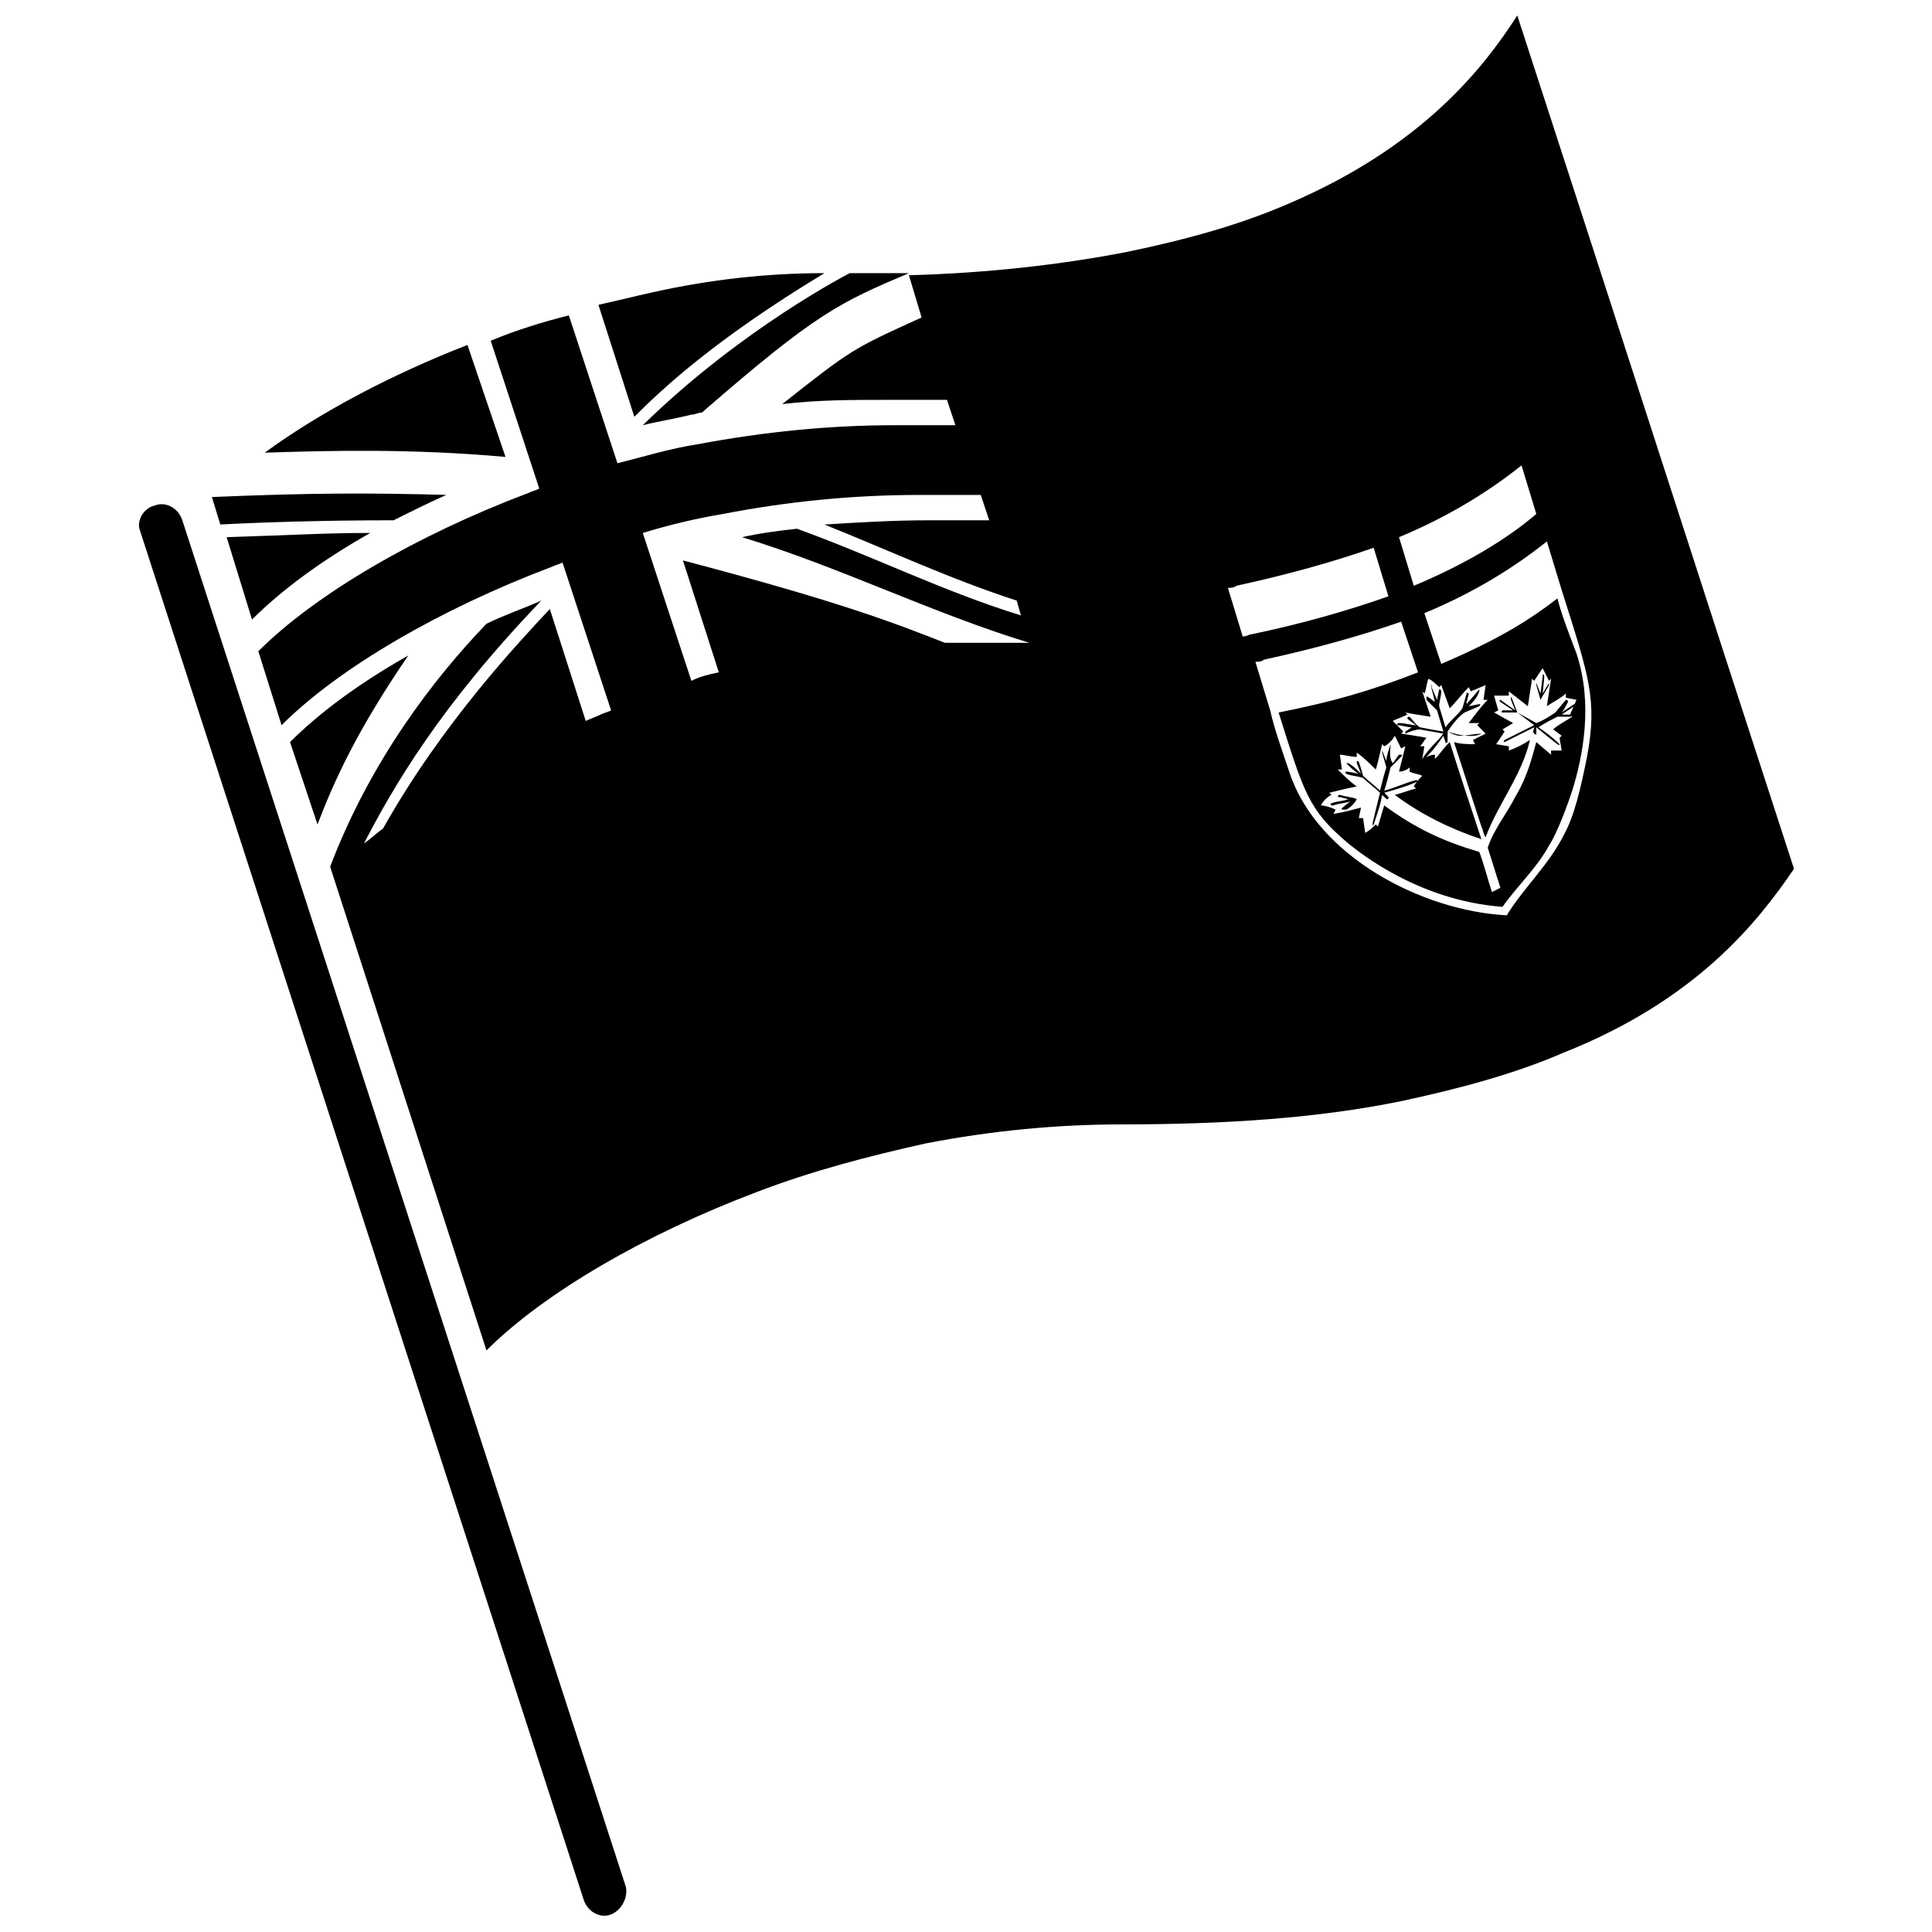 <?xml version="1.0" encoding="UTF-8"?>
<!-- Uploaded to: ICON Repo, www.iconrepo.com, Generator: ICON Repo Mixer Tools -->
<svg width="800px" height="800px" version="1.1" viewBox="144 144 512 512" xmlns="http://www.w3.org/2000/svg">
 <defs>
  <clipPath id="b">
   <path d="m180 277h130v374.9h-130z"/>
  </clipPath>
  <clipPath id="a">
   <path d="m200 148.09h420v353.91h-420z"/>
  </clipPath>
 </defs>
 <g clip-path="url(#b)">
  <path d="m305.95 651.34c-2.801 1.121-6.156-0.559-7.277-3.918l-117.55-362.74c-1.121-2.801 1.121-6.156 3.918-6.719 2.801-1.121 6.156 0.559 7.277 3.918l117.55 362.18c0.562 2.797-1.117 6.156-3.918 7.277z"/>
 </g>
 <g clip-path="url(#a)">
  <path d="m228.14 362.49c4.477-11.754 10.637-25.191 24.07-44.781-12.875 7.277-23.512 15.113-31.348 22.953l7.277 21.828m-17.355-54.301c7.836-7.836 18.473-15.676 31.348-22.953-11.754 0-20.152 0.559-38.066 1.121l6.719 21.832m37.508-26.309c4.477-2.238 8.957-4.477 13.996-6.719-20.152-0.559-35.828-0.559-62.137 0.559l2.238 7.277c10.633-0.559 26.867-1.117 45.902-1.117m19.59-46.461c-20.152 7.836-39.184 17.91-53.738 28.547 17.352-0.559 38.625-1.121 63.816 1.121l-10.078-29.668m94.605-19.035c-15.113 0-30.23 1.68-45.344 5.039-5.039 1.121-9.516 2.238-14.555 3.359l9.516 29.668c6.719-6.719 20.715-20.152 50.383-38.066m22.391 0h-15.676s-28.551 14.555-54.859 40.305c4.477-1.121 8.398-1.68 12.875-2.801 1.121 0 1.68-0.559 2.801-0.559 30.23-26.309 36.387-29.105 54.859-36.945m136.59 111.4c0.559-1.121 0.559-2.801 1.121-3.918 1.121 0.559 2.238 1.68 2.801 2.238l0.559-0.559 2.238 6.156c1.68-1.68 3.359-3.918 5.039-5.598l0.559 1.121 3.918-1.68-0.559 3.918h1.121c-1.68 1.68-3.359 3.918-5.039 6.156h2.801l-0.559 0.559 2.238 2.238-3.359 1.68 0.559 1.121c-1.68 0-3.918 0-5.598-0.559 2.238 6.719 5.039 15.676 7.277 22.391 0.559 1.121 0.559 2.238 1.121 2.801 3.359-8.957 9.516-16.234 11.754-25.75-1.68 1.121-3.918 2.238-5.598 2.801v-1.121l-3.359-0.559 2.238-3.359-0.559-0.559 2.801-1.68-5.043-2.801 1.121-0.559-1.121-3.918h3.918v-1.121l5.039 3.918 1.121-7.277 0.559 0.559 2.238-3.359 1.68 3.359 0.559-0.559-1.121 7.277c1.68-1.121 3.918-2.238 5.039-3.359v1.121l2.801 0.559-1.68 3.918 0.559 0.559c-1.68 1.121-3.918 2.238-5.039 3.359l2.238 1.68-0.559 0.559 0.559 3.359h-2.801v1.121l-3.918-3.359c-1.113 3.918-2.234 8.957-5.594 14.555-2.238 4.477-5.598 8.398-7.277 13.434l3.359 10.637-2.242 1.117c-1.121-3.359-2.238-7.836-3.359-10.637-9.516-2.801-16.793-6.156-25.191-12.316-0.559 1.68-1.121 3.918-1.68 5.598l-0.559-0.559c-0.559 0.559-1.68 1.68-2.801 2.238l-0.555-3.914h-1.121l0.559-2.801c-2.238 0.559-3.918 1.121-7.277 1.68l0.559-1.121c-1.121-0.559-2.801-1.121-3.918-1.121 0.559-1.121 1.68-2.238 2.801-2.801l-0.559-0.559c2.238-0.559 4.477-1.121 7.277-1.68-1.68-1.121-3.918-3.359-5.039-4.477h1.121l-0.559-3.918c1.121 0 2.801 0.559 4.477 0.559v-1.121c1.68 1.121 3.918 3.359 5.039 4.477 0.559-1.68 1.121-4.477 1.68-6.719l0.559 0.559c1.121-0.559 2.238-1.68 2.801-2.801l1.68 3.359 1.121-0.559c-0.559 2.238-1.121 4.477-1.68 6.719 1.121 0 2.238-0.559 2.801-1.121v1.121c1.121 0.559 2.238 0.559 3.359 1.121-0.559 0.559-1.68 1.68-2.238 2.801l0.559 0.559c-2.238 0.559-3.359 1.121-5.598 1.68 6.719 5.039 14.555 8.957 22.953 11.754-2.801-8.398-5.598-16.793-8.398-25.75-2.238 2.238-2.238 2.801-3.918 4.477v-1.121c-1.121 0-2.238 0.559-3.359 1.121l0.559-3.359h-1.121c0.559-0.559 1.121-1.68 1.68-2.238-2.801-0.559-3.359-0.559-6.719-1.121l0.559-0.559-2.801-2.801c1.121-0.559 2.801-1.121 3.918-1.68l-0.559-0.547c2.801 0.559 3.359 0.559 6.719 1.121l-2.238-6.719 0.559 0.559zm20.711 56.539c3.918-5.598 8.957-10.078 12.316-16.234 1.121-1.68 3.359-6.156 6.156-14.555 2.801-8.957 5.598-22.953 1.121-36.387-1.68-4.477-3.918-10.078-5.039-14.555-7.277 5.598-15.113 10.637-30.789 17.352l-4.477-13.434c13.434-5.598 24.07-12.316 32.469-19.031l3.918 12.875c7.277 22.953 9.516 29.109 6.719 44.223-1.68 8.398-3.359 15.676-6.156 20.711-3.918 7.836-10.637 13.996-15.113 21.273-22.391-1.121-50.383-15.676-57.656-38.066-1.68-5.039-3.918-11.195-5.039-16.234l-3.918-12.875c0.559 0 1.68 0 2.238-0.559 12.875-2.801 25.191-6.156 36.387-10.078l4.477 13.434c-12.879 5.043-22.953 7.84-36.949 10.641 6.719 21.273 7.836 25.75 18.473 34.707 2.801 2.238 18.473 15.113 40.863 16.793zm-68.852-71.652-3.918-12.875c0.559 0 1.68 0 2.238-0.559 12.875-2.801 25.191-6.156 36.387-10.078l3.918 12.875c-11.195 3.918-22.953 7.277-36.387 10.078-0.559 0-1.121 0.559-2.238 0.559zm45.34-13.434-3.918-12.875c13.434-5.598 24.07-12.316 32.469-19.031l3.918 12.875c-7.836 6.715-19.031 13.434-32.469 19.031zm-191.45 25.188-12.875-39.184c7.277-2.238 14.555-3.918 21.273-5.039 17.352-3.359 34.707-5.039 52.059-5.039h16.234l2.238 6.719h-16.234c-8.957 0-18.473 0.559-27.43 1.121 16.793 6.719 33.586 14.555 50.941 20.152l1.121 3.918c-20.152-6.156-39.184-15.676-59.336-22.953-5.039 0.559-9.516 1.121-14.555 2.238 25.75 7.836 50.383 20.152 76.133 27.988h-16.234-6.156c-12.875-5.039-26.871-10.637-69.414-21.832l9.516 29.668c-2.805 0.562-5.043 1.125-7.281 2.242m292.21 49.824c-24.633-75.574-48.703-150.59-73.336-226.16-8.957 13.996-25.191 34.707-60.457 49.82-12.875 5.598-26.871 9.516-43.105 12.875-17.352 3.359-36.945 5.598-57.656 6.156l3.359 11.195c-18.473 8.398-18.473 8.398-36.945 22.953 9.516-1.121 18.473-1.121 27.43-1.121h16.234l2.238 6.719h-16.234c-16.793 0-34.148 1.68-52.059 5.039-7.277 1.121-14.555 3.359-21.273 5.039l-12.875-39.184c-6.719 1.68-13.996 3.918-20.711 6.719l12.875 39.184c-1.121 0.559-1.68 0.559-2.801 1.121-29.668 11.195-56.539 26.871-71.652 41.984l6.156 19.594c15.113-15.113 41.984-30.789 71.652-41.984 1.121-0.559 1.68-0.559 2.801-1.121l12.875 39.184c-1.121 0.559-1.68 0.559-2.801 1.121-1.121 0.559-2.801 1.121-3.918 1.68l-9.516-29.668c-7.836 8.398-28.551 30.23-44.223 58.219-1.68 1.121-3.359 2.801-5.039 3.918 7.836-15.113 20.152-36.387 47.023-64.375-5.039 2.238-10.078 3.918-14.555 6.156-13.992 14.551-30.789 36.383-41.422 64.371l41.426 128.19c15.113-15.113 41.984-30.789 71.652-41.984 14.555-5.598 29.668-9.516 44.781-12.875 17.352-3.359 34.707-5.039 52.059-5.039 27.43 0 52.059-1.68 73.891-6.156 15.676-3.359 30.23-7.277 43.105-12.875 35.266-13.992 51.5-34.707 61.02-48.699"/>
 </g>
 <path d="m523.15 325.55v0l1.121 4.477c-2.242-1.68-2.242-1.68-2.242-1.117v0.559l2.801 2.801 1.68 5.598c-3.359-0.559-3.359-0.559-6.156-1.121-1.121-0.559-1.68-1.68-2.801-2.801-0.559 0-0.559 0-0.559 0.559l2.238 1.68c-1.121 0-2.801-0.559-4.477-0.559-0.559 0-0.559 0.559-0.559 0.559 1.121 0 2.801 0.559 3.918 0.559l-1.684 1.125v0.559c1.121-0.559 2.801-1.121 3.918-1.121 2.801 0.559 3.359 0.559 6.156 1.121-1.68 2.238-3.918 3.918-5.598 6.719v0.559c2.238-2.238 3.359-3.359 5.598-6.719l0.559 1.68c0 0.559 0.559 0 0.559 0l0.004-2.797c6.719 2.238 8.957 0.559 8.957 0.559-1.68 0-3.918 0.559-5.598 0.559-1.121 0-2.238-0.559-3.359-1.121 1.121-1.68 2.801-3.918 4.477-5.039l3.918-1.68c0.559-0.559 0-0.559 0-0.559l-2.797 0.562c1.121-1.121 2.238-2.238 2.801-3.918v-0.559l-3.359 3.918c0-1.121 0.559-2.238 0.559-2.801 0 0-0.559-0.559-0.559 0l-1.121 3.918c-1.121 1.68-3.359 3.359-4.477 5.039l-1.68-5.598c0-1.121 0.559-2.801 0.559-3.918 0-0.559-0.559-0.559-0.559-0.559l-0.559 2.801-1.68-3.922c0.559 0.559 0.559 0 0 0"/>
 <path d="m541.62 329.46c-0.559 0 0 0.559 0 0.559l3.359 2.238h-2.801s-0.559 0.559 0 0.559h3.918l4.477 3.359c-2.238 1.121-5.598 2.801-7.836 3.918-0.559 0.559 0 0.559 0 0.559 2.238-1.121 5.598-2.801 7.836-3.918 0 0.559-0.559 1.121 0 1.68 0 0 0.559 0.559 0.559 0v-1.68c6.156 5.039 6.156 5.039 6.156 4.477-1.68-1.68-3.918-3.359-5.598-4.477 1.68-1.121 3.918-2.238 5.039-2.801h3.359c0.559 0 0.559-0.559 0-0.559h-2.238l3.359-2.238c0.559-0.559 0-0.559 0-0.559l-3.359 2.238c0.559-0.559 1.121-1.68 1.68-2.801 0 0 0-0.559-0.559-0.559l-2.797 3.363c-1.68 1.121-3.359 2.238-5.039 2.801l1.121-6.156c0.559-1.121 1.68-2.801 2.238-3.918v-0.559l-1.68 2.801c0.559-5.039 0.559-5.039 0-5.039v0.559l-0.559 4.477-1.121-2.801v0.559l1.121 3.918-1.121 6.156-5.039-2.797c-1.676-4.481-1.676-4.481-1.676-3.918v0.559l1.121 2.801-3.922-2.801"/>
 <path d="m512.52 341.22s-0.559 0 0 0c-0.559 1.68-1.121 3.359-1.121 4.477l-1.121-2.801v0.559l1.121 3.918c-0.559 1.68-1.121 3.918-1.68 6.156-1.121-1.121-3.359-2.801-4.477-3.918-1.121-3.918-1.121-3.918-1.68-3.918v0.559l1.121 2.801c-1.121-1.121-2.238-2.238-3.359-2.801h-0.559c1.121 1.121 2.238 2.238 3.359 2.801-2.801-0.559-2.801-0.559-3.359-0.559 0 0-0.559 0 0 0.559 1.121 0.559 2.801 0.559 4.477 1.121 1.121 1.121 3.359 2.801 4.477 3.918-2.801 0.559-3.359 1.121-6.156 1.68-1.121-0.559-2.801-0.559-4.477-1.121-0.559 0-0.559 0.559-0.559 0.559 1.121 0 2.238 0.559 2.801 0.559-1.121 0.559-3.359 0.559-4.477 1.121-0.559 0 0 0.559 0 0.559h0.559c1.121-0.559 3.359-0.559 4.477-1.121-2.801 2.238-2.801 2.238-1.68 2.238h0.559c1.121-0.559 2.238-1.68 2.801-2.801 2.801-0.559 3.359-1.121 6.156-1.68-2.238 8.957-2.238 8.957-1.68 8.398 1.68-5.039 1.68-5.039 2.238-7.836 1.121 1.121 1.68 1.68 1.68 0.559l-1.121-1.121c6.156-1.68 8.398-2.801 8.398-2.801 0.559 0 0.559-0.559 0-0.559-3.918 1.121-4.477 1.68-8.398 2.801 0.559-1.68 1.121-3.918 1.68-6.156 3.359-3.359 3.359-3.359 2.801-3.359h-0.559c-0.559 0.559-1.121 1.68-1.68 2.238-1.121-1.672-0.562-3.352-0.562-5.027 0.559 0 0 0 0 0"/>
</svg>